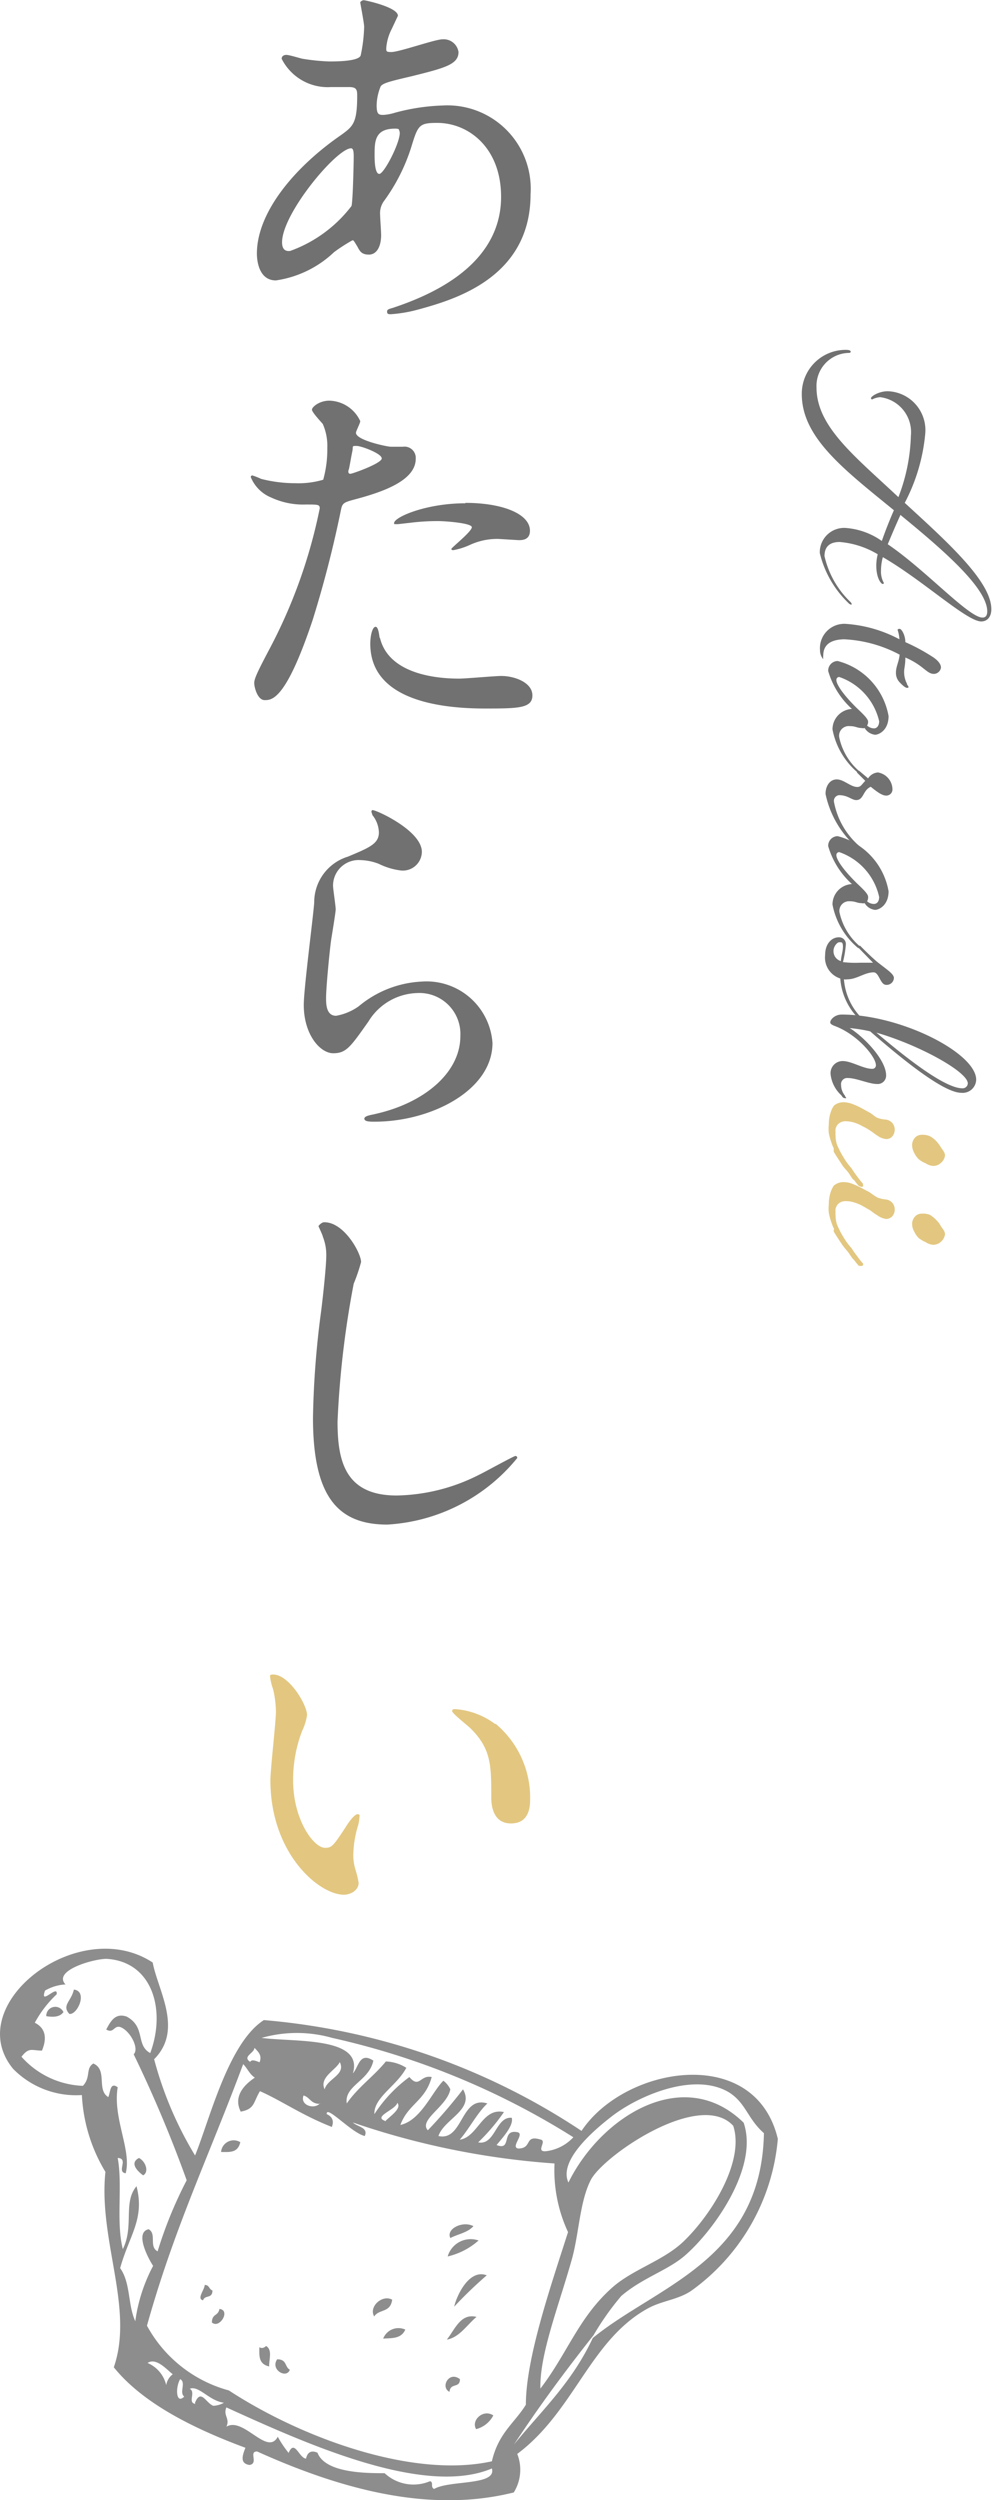 <svg id="レイヤー_1" data-name="レイヤー 1" xmlns="http://www.w3.org/2000/svg" viewBox="0 0 49 122.05"><defs><style>.cls-1,.cls-4{fill:#727171;}.cls-2{fill:#e3c780;}.cls-3{opacity:0.8;}.cls-4{fill-rule:evenodd;}</style></defs><path class="cls-1" d="M16.32,12.31a5.21,5.21,0,0,1-2.84,1.38c-.85,0-.93-1-.93-1.31,0-2,1.82-4.21,4.13-5.8.58-.42.77-.59.77-1.93,0-.3-.06-.4-.41-.4l-.86,0a2.52,2.52,0,0,1-2.42-1.38c0-.11.08-.19.23-.19s.68.17.8.19A10.3,10.3,0,0,0,16.07,3c.34,0,1.44,0,1.55-.29a7.51,7.51,0,0,0,.17-1.4c0-.18-.19-1.15-.19-1.19s.1-.11.17-.11,1.67.34,1.67.76c0,0-.29.62-.31.66a2.4,2.4,0,0,0-.26.92c0,.16,0,.19.25.19.39,0,2.13-.62,2.49-.62a.73.73,0,0,1,.79.62c0,.61-.68.78-2.28,1.18-1.12.26-1.4.34-1.52.49a2.56,2.56,0,0,0-.2.92c0,.44.09.48.32.48a2.34,2.34,0,0,0,.55-.1,10,10,0,0,1,2.36-.36,4.07,4.07,0,0,1,4.29,4.33c0,4.1-3.76,5.16-5.52,5.64a6.78,6.78,0,0,1-1.3.22c-.12,0-.19,0-.19-.13s.15-.13.37-.21c3.81-1.28,5.2-3.27,5.2-5.39C24.48,7.22,22.9,6,21.36,6c-.9,0-.94.11-1.28,1.22a9.11,9.11,0,0,1-1.31,2.58,1,1,0,0,0-.2.68c0,.15.05.83.05,1,0,.51-.19.95-.6.95s-.46-.23-.59-.44-.15-.26-.21-.26A8.36,8.36,0,0,0,16.32,12.31Zm.85-2.25c.07-.19.11-2.18.11-2.38s0-.44-.13-.44c-.7,0-3.37,3.18-3.37,4.59,0,.27.1.46.4.42A6.57,6.57,0,0,0,17.17,10.06ZM19.3,6.28c-1,0-1,.64-1,1.3,0,.17,0,.91.23.91s1-1.49,1-2a.41.41,0,0,0-.06-.19A.56.56,0,0,0,19.3,6.28Z"/><path class="cls-1" d="M13.12,31.77a25.37,25.37,0,0,0,2.5-6.95c0-.19-.08-.19-.68-.19a3.69,3.69,0,0,1-1.69-.34,1.82,1.82,0,0,1-1-1,.08.08,0,0,1,.08-.08,3.83,3.83,0,0,1,.43.17,6.71,6.71,0,0,0,1.68.21,4.22,4.22,0,0,0,1.35-.17,5.5,5.5,0,0,0,.2-1.55,2.66,2.66,0,0,0-.22-1.17c-.08-.1-.53-.57-.53-.7s.36-.44.85-.44a1.71,1.71,0,0,1,1.51,1c0,.1-.21.48-.21.57,0,.36,1.52.68,1.71.68l.58,0a.55.55,0,0,1,.63.59c0,1.06-1.61,1.61-2.86,1.95-.64.17-.72.19-.79.53a54.77,54.77,0,0,1-1.38,5.37c-1.31,3.93-2,3.93-2.35,3.93s-.51-.63-.51-.83S12.54,32.87,13.12,31.77Zm4-8.64c.1,0,1.53-.51,1.53-.75s-1-.61-1.23-.61-.17,0-.2.23c-.08.38-.08.44-.17.89C17,23,17,23.13,17.11,23.13Zm1.44,8c.39,1.65,2.44,2,3.87,2,.32,0,1.76-.13,2.06-.13.65,0,1.52.32,1.52.95s-.7.64-2.31.64c-3.06,0-5.61-.78-5.61-3.16,0-.43.11-.83.26-.83S18.53,31.09,18.55,31.15Zm4.18-6.58c1.79,0,3.15.53,3.15,1.36,0,.46-.39.46-.55.46l-1-.06a3.19,3.19,0,0,0-1.4.3,3.43,3.43,0,0,1-.8.25s-.09,0-.09-.06,1-.85,1-1.06-1.34-.3-1.62-.3a10.7,10.7,0,0,0-1.37.08l-.62.07s-.15,0-.17,0C19.06,25.33,20.7,24.57,22.73,24.57Z"/><path class="cls-1" d="M20.61,41.59a.93.93,0,0,1-1,.91,3.36,3.36,0,0,1-1.11-.33,2.66,2.66,0,0,0-.89-.18,1.25,1.25,0,0,0-1.34,1.24c0,.17.13,1,.13,1.16s-.19,1.28-.23,1.55c-.09.7-.24,2.3-.24,2.78,0,.28,0,.87.49.87a2.71,2.71,0,0,0,1.1-.46,5.19,5.19,0,0,1,3.08-1.21,3.23,3.23,0,0,1,3.46,3c0,2.31-3,3.84-5.75,3.84-.25,0-.51,0-.51-.15s.42-.19.55-.23c2.36-.53,4.14-2,4.14-3.8a2,2,0,0,0-2.1-2.1A2.88,2.88,0,0,0,18,49.87c-.87,1.23-1.08,1.55-1.72,1.55s-1.44-.91-1.44-2.36c0-.8.46-4.28.51-5A2.33,2.33,0,0,1,17,41.82c1.05-.44,1.51-.63,1.51-1.18a1.4,1.4,0,0,0-.32-.85c0-.07-.1-.19,0-.24S20.61,40.53,20.61,41.59Z"/><path class="cls-1" d="M17.64,61.61a8.24,8.24,0,0,1-.36,1.06,46.18,46.18,0,0,0-.79,6.73c0,1.91.36,3.61,2.89,3.61a9.19,9.19,0,0,0,4-1c.28-.13,1.72-.93,1.8-.93a.09.09,0,0,1,.09.1,8.84,8.84,0,0,1-6.35,3.25c-2.46,0-3.63-1.42-3.63-5.22A44.11,44.11,0,0,1,15.69,64c.08-.63.25-2.18.25-2.71a2.4,2.4,0,0,0-.17-.92c0-.06-.21-.49-.21-.51s.15-.19.27-.19C16.81,59.65,17.64,61.18,17.64,61.61Z"/><path class="cls-2" d="M15,83.73a2.55,2.55,0,0,1-.23.75,6.6,6.6,0,0,0-.45,2.44c0,1.91,1,3.29,1.56,3.29.33,0,.4-.09,1-1,.11-.19.43-.64.58-.64s.1.08.1.15a2.16,2.16,0,0,1-.06.38,5.14,5.14,0,0,0-.24,1.44,2.43,2.43,0,0,0,.11.75,4.17,4.17,0,0,1,.15.63c0,.37-.4.58-.72.58-1.21,0-3.59-2-3.59-5.59,0-.53.27-2.86.27-3.35a5,5,0,0,0-.14-1.1,2.64,2.64,0,0,1-.15-.64c0-.06.08-.07.12-.07C14.1,81.71,15,83.22,15,83.73Zm9.22.43a4.7,4.7,0,0,1,1.68,3.61c0,.36,0,1.25-.94,1.25S24,88,24,87.75c0-1.56,0-2.36-1-3.36-.15-.15-.91-.74-.91-.85s.08-.1.17-.1A3.7,3.7,0,0,1,24.18,84.16Z"/><path class="cls-2" d="M42.16,57.84a.22.22,0,0,0,0-.05,4.29,4.29,0,0,1-.28-.35,4.56,4.56,0,0,1-.27-.39,4.68,4.68,0,0,1-.29-.37c-.09-.14-.17-.27-.24-.4s-.16-.32-.2-.43a1.49,1.49,0,0,1-.06-.4,1.08,1.08,0,0,1,0-.18.65.65,0,0,1,0-.16.75.75,0,0,1,.08-.18.5.5,0,0,1,.42-.19,1.55,1.55,0,0,1,.43.07,2,2,0,0,1,.4.18,2.88,2.88,0,0,1,.38.22c.13.08.24.18.36.25a.86.86,0,0,0,.41.15.39.39,0,0,0,.3-.14.52.52,0,0,0,0-.64.54.54,0,0,0-.3-.17,1.5,1.5,0,0,1-.44-.09c-.13-.06-.24-.18-.37-.25l-.4-.22a3.75,3.75,0,0,0-.41-.19,1.47,1.47,0,0,0-.44-.1.74.74,0,0,0-.48.15.77.77,0,0,0-.09.13,1.52,1.52,0,0,0-.12.32,1.86,1.86,0,0,0-.06.48,2.1,2.1,0,0,0,0,.43,3.11,3.11,0,0,0,.11.41,2.26,2.26,0,0,0,.13.33l0,.08,0,.08c.05.11.33.52.41.65s.18.22.27.33.16.25.25.36.06,0,.08.07a2.65,2.65,0,0,0,.21.26C42.15,58,42.19,57.91,42.16,57.84Zm4-1.47c0-.1-.1-.22-.19-.35a1.55,1.55,0,0,0-.23-.31,1.18,1.18,0,0,0-.31-.24.85.85,0,0,0-.38-.07.45.45,0,0,0-.35.14.54.54,0,0,0-.14.36.8.8,0,0,0,.1.38,1.1,1.1,0,0,0,.22.31,1.17,1.17,0,0,0,.34.2.76.76,0,0,0,.35.13.55.55,0,0,0,.4-.15A.56.56,0,0,0,46.17,56.37Z"/><path class="cls-2" d="M42.16,61.68l0,0a3.07,3.07,0,0,1-.28-.35,4.44,4.44,0,0,1-.27-.38,4.68,4.68,0,0,1-.29-.37c-.09-.14-.17-.27-.24-.4s-.16-.32-.2-.43a1.51,1.51,0,0,1-.06-.41,1.07,1.07,0,0,1,0-.18.66.66,0,0,1,0-.15.75.75,0,0,1,.08-.18.5.5,0,0,1,.42-.19,1.25,1.25,0,0,1,.43.07,2,2,0,0,1,.4.17l.38.22a3.38,3.38,0,0,0,.36.25.89.89,0,0,0,.41.16.43.43,0,0,0,.3-.14.5.5,0,0,0,.11-.32.48.48,0,0,0-.11-.32.49.49,0,0,0-.3-.17,1.54,1.54,0,0,1-.44-.1,4,4,0,0,1-.37-.25l-.4-.21a3.75,3.75,0,0,0-.41-.19,1.21,1.21,0,0,0-.44-.1.74.74,0,0,0-.48.15.38.38,0,0,0-.09.13,1.43,1.43,0,0,0-.12.31,1.93,1.93,0,0,0-.06.49,2,2,0,0,0,0,.42,3.25,3.25,0,0,0,.11.42s.09.27.13.33,0,.07,0,.07l0,.09c.05.1.33.52.41.64s.18.23.27.34.16.24.25.35l.08.08a2.65,2.65,0,0,0,.21.26C42.15,61.84,42.19,61.76,42.16,61.68Zm4-1.46c0-.11-.1-.22-.19-.35a1.14,1.14,0,0,0-.23-.31,1.48,1.48,0,0,0-.31-.25.84.84,0,0,0-.38-.06.45.45,0,0,0-.35.14.54.54,0,0,0-.14.36.74.74,0,0,0,.1.37,1.14,1.14,0,0,0,.22.32,1.45,1.45,0,0,0,.34.2.76.76,0,0,0,.35.13.55.55,0,0,0,.4-.15A.58.58,0,0,0,46.17,60.22Z"/><path class="cls-1" d="M40.22,32a.69.69,0,0,0,0,.18s0,0,0,0-.16-.15-.16-.44a1.19,1.19,0,0,1,1.3-1.28,6.49,6.49,0,0,1,2.58.75,1.73,1.73,0,0,0-.09-.46s0-.05.1-.05.28.32.28.65a9.43,9.43,0,0,1,1.38.75c.27.19.36.36.36.49a.36.36,0,0,1-.34.31c-.19,0-.3-.1-.52-.27a3.61,3.61,0,0,0-.88-.53c0,.37-.06.53-.06.68a1.21,1.21,0,0,0,.14.6c0,.07.07.1.07.15s0,.05-.07.05-.2-.1-.34-.25a.66.66,0,0,1-.2-.5c0-.29.15-.53.18-.87a6.39,6.39,0,0,0-2.71-.75C40.79,31.22,40.22,31.34,40.22,32Z"/><path class="cls-1" d="M41.93,37.74a3.65,3.65,0,0,1-1.26-2.13,1,1,0,0,1,.95-1,4,4,0,0,1-1.16-1.85.47.47,0,0,1,.46-.49,3.38,3.38,0,0,1,2.49,2.69c0,.69-.47.91-.66.91a.68.68,0,0,1-.51-.33.28.28,0,0,1-.16,0c-.22,0-.27-.09-.56-.09A.47.47,0,0,0,41,36a3,3,0,0,0,1,1.67Zm.43-2.32a.52.52,0,0,0,.34.14c.13,0,.25-.12.25-.35A3,3,0,0,0,41,33.05a.14.14,0,0,0-.14.15c0,.21.32.7,1,1.37.24.23.55.51.55.66A.33.33,0,0,1,42.36,35.42Z"/><path class="cls-1" d="M42.41,38a.62.62,0,0,1,.48-.29.85.85,0,0,1,.71.82.3.3,0,0,1-.32.31c-.16,0-.39-.14-.74-.43-.39.17-.34.65-.71.65-.22,0-.41-.24-.84-.24a.28.28,0,0,0-.25.31A3.75,3.75,0,0,0,42,41.32l-.1.09a4.78,4.78,0,0,1-1.57-2.65c0-.39.21-.71.55-.71s.68.37,1,.37c.17,0,.2-.1.39-.3l-.41-.41.1-.09Z"/><path class="cls-1" d="M41.93,46.29a3.65,3.65,0,0,1-1.26-2.13,1,1,0,0,1,.95-1,4,4,0,0,1-1.16-1.85.47.47,0,0,1,.46-.49,3.38,3.38,0,0,1,2.49,2.69c0,.69-.47.91-.66.91a.68.68,0,0,1-.51-.33.28.28,0,0,1-.16,0c-.22,0-.27-.09-.56-.09a.47.47,0,0,0-.51.53,3,3,0,0,0,1,1.67ZM42.36,44a.5.5,0,0,0,.34.13c.13,0,.25-.11.25-.34A3,3,0,0,0,41,41.6a.14.14,0,0,0-.14.15c0,.21.32.7,1,1.37.24.23.55.51.55.66A.36.36,0,0,1,42.36,44Z"/><path class="cls-1" d="M42.83,46.94c.46.37.84.6.84.8a.35.35,0,0,1-.38.34c-.29,0-.34-.61-.61-.61-.44,0-.82.34-1.28.34a.5.5,0,0,1-.17,0A3,3,0,0,0,42,49.6l-.1.08a3.09,3.09,0,0,1-.85-1.91,1.07,1.07,0,0,1-.74-1.14c0-.6.36-.87.65-.87a.33.33,0,0,1,.36.38,4.79,4.79,0,0,1-.14.83A5.16,5.16,0,0,0,42,47h.65l-.74-.76.1-.08C42.31,46.46,42.51,46.66,42.83,46.94Zm-1.75,0c0-.22.1-.48.1-.72S41.11,46,41,46s-.28.22-.28.41A.5.5,0,0,0,41.08,46.92Z"/><path class="cls-1" d="M41,50.18c-.2-.1-.44-.14-.44-.27s.22-.38.56-.38c2.89,0,6.57,1.88,6.57,3.18a.66.66,0,0,1-.73.64c-.89,0-3-1.74-4.45-3a7.66,7.66,0,0,0-1-.16c.67.41,1.78,1.54,1.78,2.31a.41.41,0,0,1-.45.42c-.39,0-1-.29-1.41-.29a.3.3,0,0,0-.34.34.82.82,0,0,0,.19.52c0,.05.06.08.06.12a.06.06,0,0,1-.06,0c-.06,0-.09,0-.18-.14a1.63,1.63,0,0,1-.52-1,.59.59,0,0,1,.59-.67c.43,0,1,.38,1.44.38a.17.17,0,0,0,.18-.19C42.78,51.61,42,50.64,41,50.18Zm1.8.22c1.28,1.09,3.32,2.73,4.21,2.73a.25.25,0,0,0,.27-.25C47.25,52.31,44.88,51,42.77,50.4Z"/><path class="cls-1" d="M40.05,27a1.19,1.19,0,0,1,1.33-1.22,3.51,3.51,0,0,1,1.7.63c.16-.46.37-1,.59-1.5-2.45-2-4.5-3.55-4.5-5.67a2.14,2.14,0,0,1,2.15-2.16q.24,0,.24.09c0,.05-.05.06-.12.06a1.61,1.61,0,0,0-1.55,1.69c0,1.91,1.88,3.36,4,5.35a8.93,8.93,0,0,0,.61-3A1.72,1.72,0,0,0,43,19.39a1,1,0,0,0-.39.11.06.06,0,0,1-.06-.06c0-.09.38-.34.82-.34a1.9,1.9,0,0,1,1.83,2.09,9,9,0,0,1-1,3.36c2.06,1.89,4.23,3.83,4.23,5.19,0,.42-.24.6-.49.6-.71,0-2.84-2-4.81-3.14a2.53,2.53,0,0,0-.09.64,1.14,1.14,0,0,0,.14.62s0,.05-.06.05-.31-.25-.31-.9a2.24,2.24,0,0,1,.07-.55,4.27,4.27,0,0,0-1.86-.6c-.55,0-.74.29-.74.69a4.47,4.47,0,0,0,1.27,2.24c.14.16,0,.15-.08.07A5,5,0,0,1,40.05,27ZM48,30.15c.14,0,.23-.09.23-.3,0-1.14-2.15-3-4.24-4.71-.23.5-.44,1-.62,1.43C45.23,27.83,47.32,30.15,48,30.15Z"/><g class="cls-3"><path class="cls-4" d="M3.61,97.13c.69.08.18,1.24-.22,1.19C3,97.9,3.48,97.71,3.61,97.13Z"/><path class="cls-4" d="M3.1,98.23c-.18.25-.5.25-.84.2A.44.44,0,0,1,3.1,98.23Z"/><path class="cls-4" d="M11.74,104.58c-.12.54-.54.48-.94.48A.62.62,0,0,1,11.74,104.58Z"/><path class="cls-4" d="M23.13,108.68c-.3.33-.75.38-1.13.58C21.78,108.82,22.59,108.4,23.13,108.68Z"/><path class="cls-4" d="M23.38,109.38a3.47,3.47,0,0,1-1.51.78A1.17,1.17,0,0,1,23.38,109.38Z"/><path class="cls-4" d="M6.79,105.35c.34.18.5.7.2.85C6.72,106,6.31,105.6,6.79,105.35Z"/><path class="cls-4" d="M23.78,111.08a20.77,20.77,0,0,0-1.59,1.53C22.28,112.16,22.89,110.74,23.78,111.08Z"/><path class="cls-4" d="M23.28,113.11c-.47.39-.83,1-1.45,1.11C22.24,113.69,22.51,112.92,23.28,113.11Z"/><path class="cls-4" d="M19.16,112.27c-.09.66-.64.44-.88.82C18,112.61,18.68,112,19.16,112.27Z"/><path class="cls-4" d="M19.8,113.73c-.2.46-.66.41-1.08.44A.8.8,0,0,1,19.8,113.73Z"/><path class="cls-4" d="M10,111.55c.24,0,.2.21.38.27,0,.42-.37.2-.46.48C9.59,112.23,10,111.78,10,111.55Z"/><path class="cls-4" d="M22.47,116.15c0,.47-.47.15-.51.62C21.5,116.55,21.93,115.73,22.47,116.15Z"/><path class="cls-4" d="M10.72,112.72c.57.06,0,1-.37.66C10.36,112.94,10.66,113.08,10.72,112.72Z"/><path class="cls-4" d="M24.1,117.92a1.32,1.32,0,0,1-.84.67C23,118.16,23.61,117.59,24.1,117.92Z"/><path class="cls-4" d="M13,114.53c.32.19.14.64.15,1-.54-.12-.48-.55-.48-.94C12.79,114.66,12.89,114.63,13,114.53Z"/><path class="cls-4" d="M13.54,115.18c.49,0,.36.37.62.51C14,116.15,13.19,115.69,13.54,115.18Z"/><path class="cls-4" d="M25.1,121.68c-4,1-8.26-.07-12.54-2-.43,0,.09.58-.37.66-.47-.07-.36-.44-.2-.84-2.48-.92-5-2.15-6.43-3.93,1-2.89-.76-6.2-.41-9.54A8,8,0,0,1,4,102.28,4.31,4.31,0,0,1,.64,101c-2.57-3.13,3.2-7.57,6.82-5.19.25,1.35,1.51,3.28.07,4.72a17.87,17.87,0,0,0,2,4.7c.72-1.77,1.62-5.49,3.36-6.61a33,33,0,0,1,15.52,5.41c2.09-3.15,8.48-4.27,9.59.39a10.2,10.2,0,0,1-4.25,7.43c-.67.44-1.45.47-2.16.88-2.78,1.57-3.55,5-6.32,7.07A2.1,2.1,0,0,1,25.1,121.68Zm11.23-18.05c.75,2.19-1.47,5.26-2.84,6.46-.85.75-2.09,1.1-3.14,2A13.34,13.34,0,0,0,29,114c-1.47,1.86-2.64,3.45-3.89,5.34,1.33-1.64,2.82-3,3.85-5.2,3.13-2.56,8.24-3.78,8.36-10-.8-.7-.88-1.48-1.72-2-1.7-1-4.4.17-5.7,1.17s-2.57,2.3-2.13,3.24C29.36,103.32,33.41,100.77,36.33,103.63Zm-7.47,2.8c-.55,1.08-.57,2.65-.94,3.93-.65,2.29-1.56,4.59-1.52,6.25,1.31-1.71,1.85-3.42,3.43-4.86,1-.94,2.56-1.36,3.56-2.32,1.36-1.3,3-3.92,2.43-5.65C34.18,102,29.46,105.25,28.86,106.43ZM6,109.8c.56-1.12,0-2.28.67-3.07.41,1.61-.35,2.38-.8,4,.52.73.37,1.8.74,2.59a8,8,0,0,1,.87-2.7c-.27-.42-.9-1.64-.22-1.79.41.22,0,.85.44,1.08a20.5,20.5,0,0,1,1.42-3.47,62.88,62.88,0,0,0-2.59-6.15c.26-.25-.09-1-.53-1.27s-.4.3-.81.06c.22-.42.45-.82,1-.63.94.51.43,1.39,1.15,1.78.78-2.1.11-4.47-2.14-4.6-.63,0-2.64.57-2,1.25a2.22,2.22,0,0,0-1,.3c-.28.79.64-.34.57.18a5.5,5.5,0,0,0-1.07,1.39c.5.25.62.71.35,1.36-.5,0-.63-.18-1,.3a4.22,4.22,0,0,0,3,1.42c.4-.42.12-.85.51-1.09.71.31.14,1.28.73,1.64.11-.24.08-.76.46-.48-.25,1.52.69,3.06.39,4.2-.47-.07.17-.72-.39-.75C6,106.72,5.66,108.44,6,109.8Zm12.29-6.59A6.94,6.94,0,0,1,20,101.4c.49.58.53-.12,1.09,0-.31,1.17-1.15,1.31-1.53,2.34,1-.22,1.55-1.62,2.1-2.16A1.1,1.1,0,0,1,22,102c-.15.83-1.56,1.49-1.1,2a24.09,24.09,0,0,0,1.72-2c.58,1-.93,1.45-1.2,2.28,1.21.27,1.08-2,2.39-1.59-.51.48-.88,1.23-1.35,1.77.89-.13,1.09-1.58,2.16-1.35a9.63,9.63,0,0,1-1.26,1.48c.84.16.85-1.27,1.64-1.2.11.38-.47,1-.74,1.33.77.3.21-.77,1-.63.42.06-.35.74.06.8.7,0,.28-.68,1.08-.44.36.06-.28.63.29.57a2.17,2.17,0,0,0,1.32-.68,37.33,37.33,0,0,0-11.78-4.85,6.3,6.3,0,0,0-3.45,0c1.6.21,5-.07,4.46,1.73.28-.3.32-1.07,1-.62-.21,1-1.43,1.22-1.3,2.09.57-.82,1.31-1.31,1.91-2.05a2,2,0,0,1,1,.31C19.39,101.83,18.26,102.39,18.29,103.21ZM15.86,102c.13-.52,1.05-.71.74-1.33C16.41,101.06,15.58,101.42,15.86,102Zm-3.65-1.32c.07-.16.27-.08.47,0,.14-.35-.08-.52-.25-.71C12.44,100.22,11.83,100.4,12.21,100.65Zm6.6,2.89c.18-.21.85-.63.6-.91C19.33,103,18.21,103.33,18.81,103.54Zm-2.59.27c-1.46-.57-2.44-1.27-3.52-1.75-.33.54-.24.87-.94,1-.35-.7.09-1.26.69-1.66-.27-.18-.36-.45-.57-.66-1.68,4.51-3.37,8-4.7,12.77a6.48,6.48,0,0,0,4,3.16c3.57,2.33,9,4.31,12.85,3.46.32-1.38,1.1-1.86,1.66-2.76,0-2.27,1.21-5.77,2.06-8.43a7.15,7.15,0,0,1-.66-3.35,38.52,38.52,0,0,1-9.85-2c.21.21.77.24.58.66-.65-.15-1.89-1.54-1.86-1.07C16.14,103.29,16.35,103.46,16.22,103.81Zm-.59-1.13c-.46,0-.47-.31-.8-.41C14.64,102.79,15.38,103,15.63,102.68ZM8.12,116.44a.83.83,0,0,1,.32-.53c-.26-.19-.8-.84-1.23-.55A1.56,1.56,0,0,1,8.12,116.44Zm2.94,1.09c-.17.4.19.54,0,.94.84-.5,2,1.46,2.51.49a5.19,5.19,0,0,0,.53.79c.29-.69.51.25.85.28.07-.32.26-.42.56-.29.38,1,2.39,1,3.28,1a2.07,2.07,0,0,0,2.22.39c.19.06,0,.29.2.38.74-.44,3.07-.15,2.82-1C20.69,121.92,14.83,119.24,11.06,117.53ZM9,117c-.26-.19.11-.7-.2-.85C8.56,116.57,8.6,117.4,9,117Zm.52.32c.29-.74.54,0,.9.13a1.13,1.13,0,0,0,.52-.15c-.71-.08-1.23-.86-1.67-.68C9.59,116.79,9.14,117.3,9.55,117.36Z"/></g></svg>